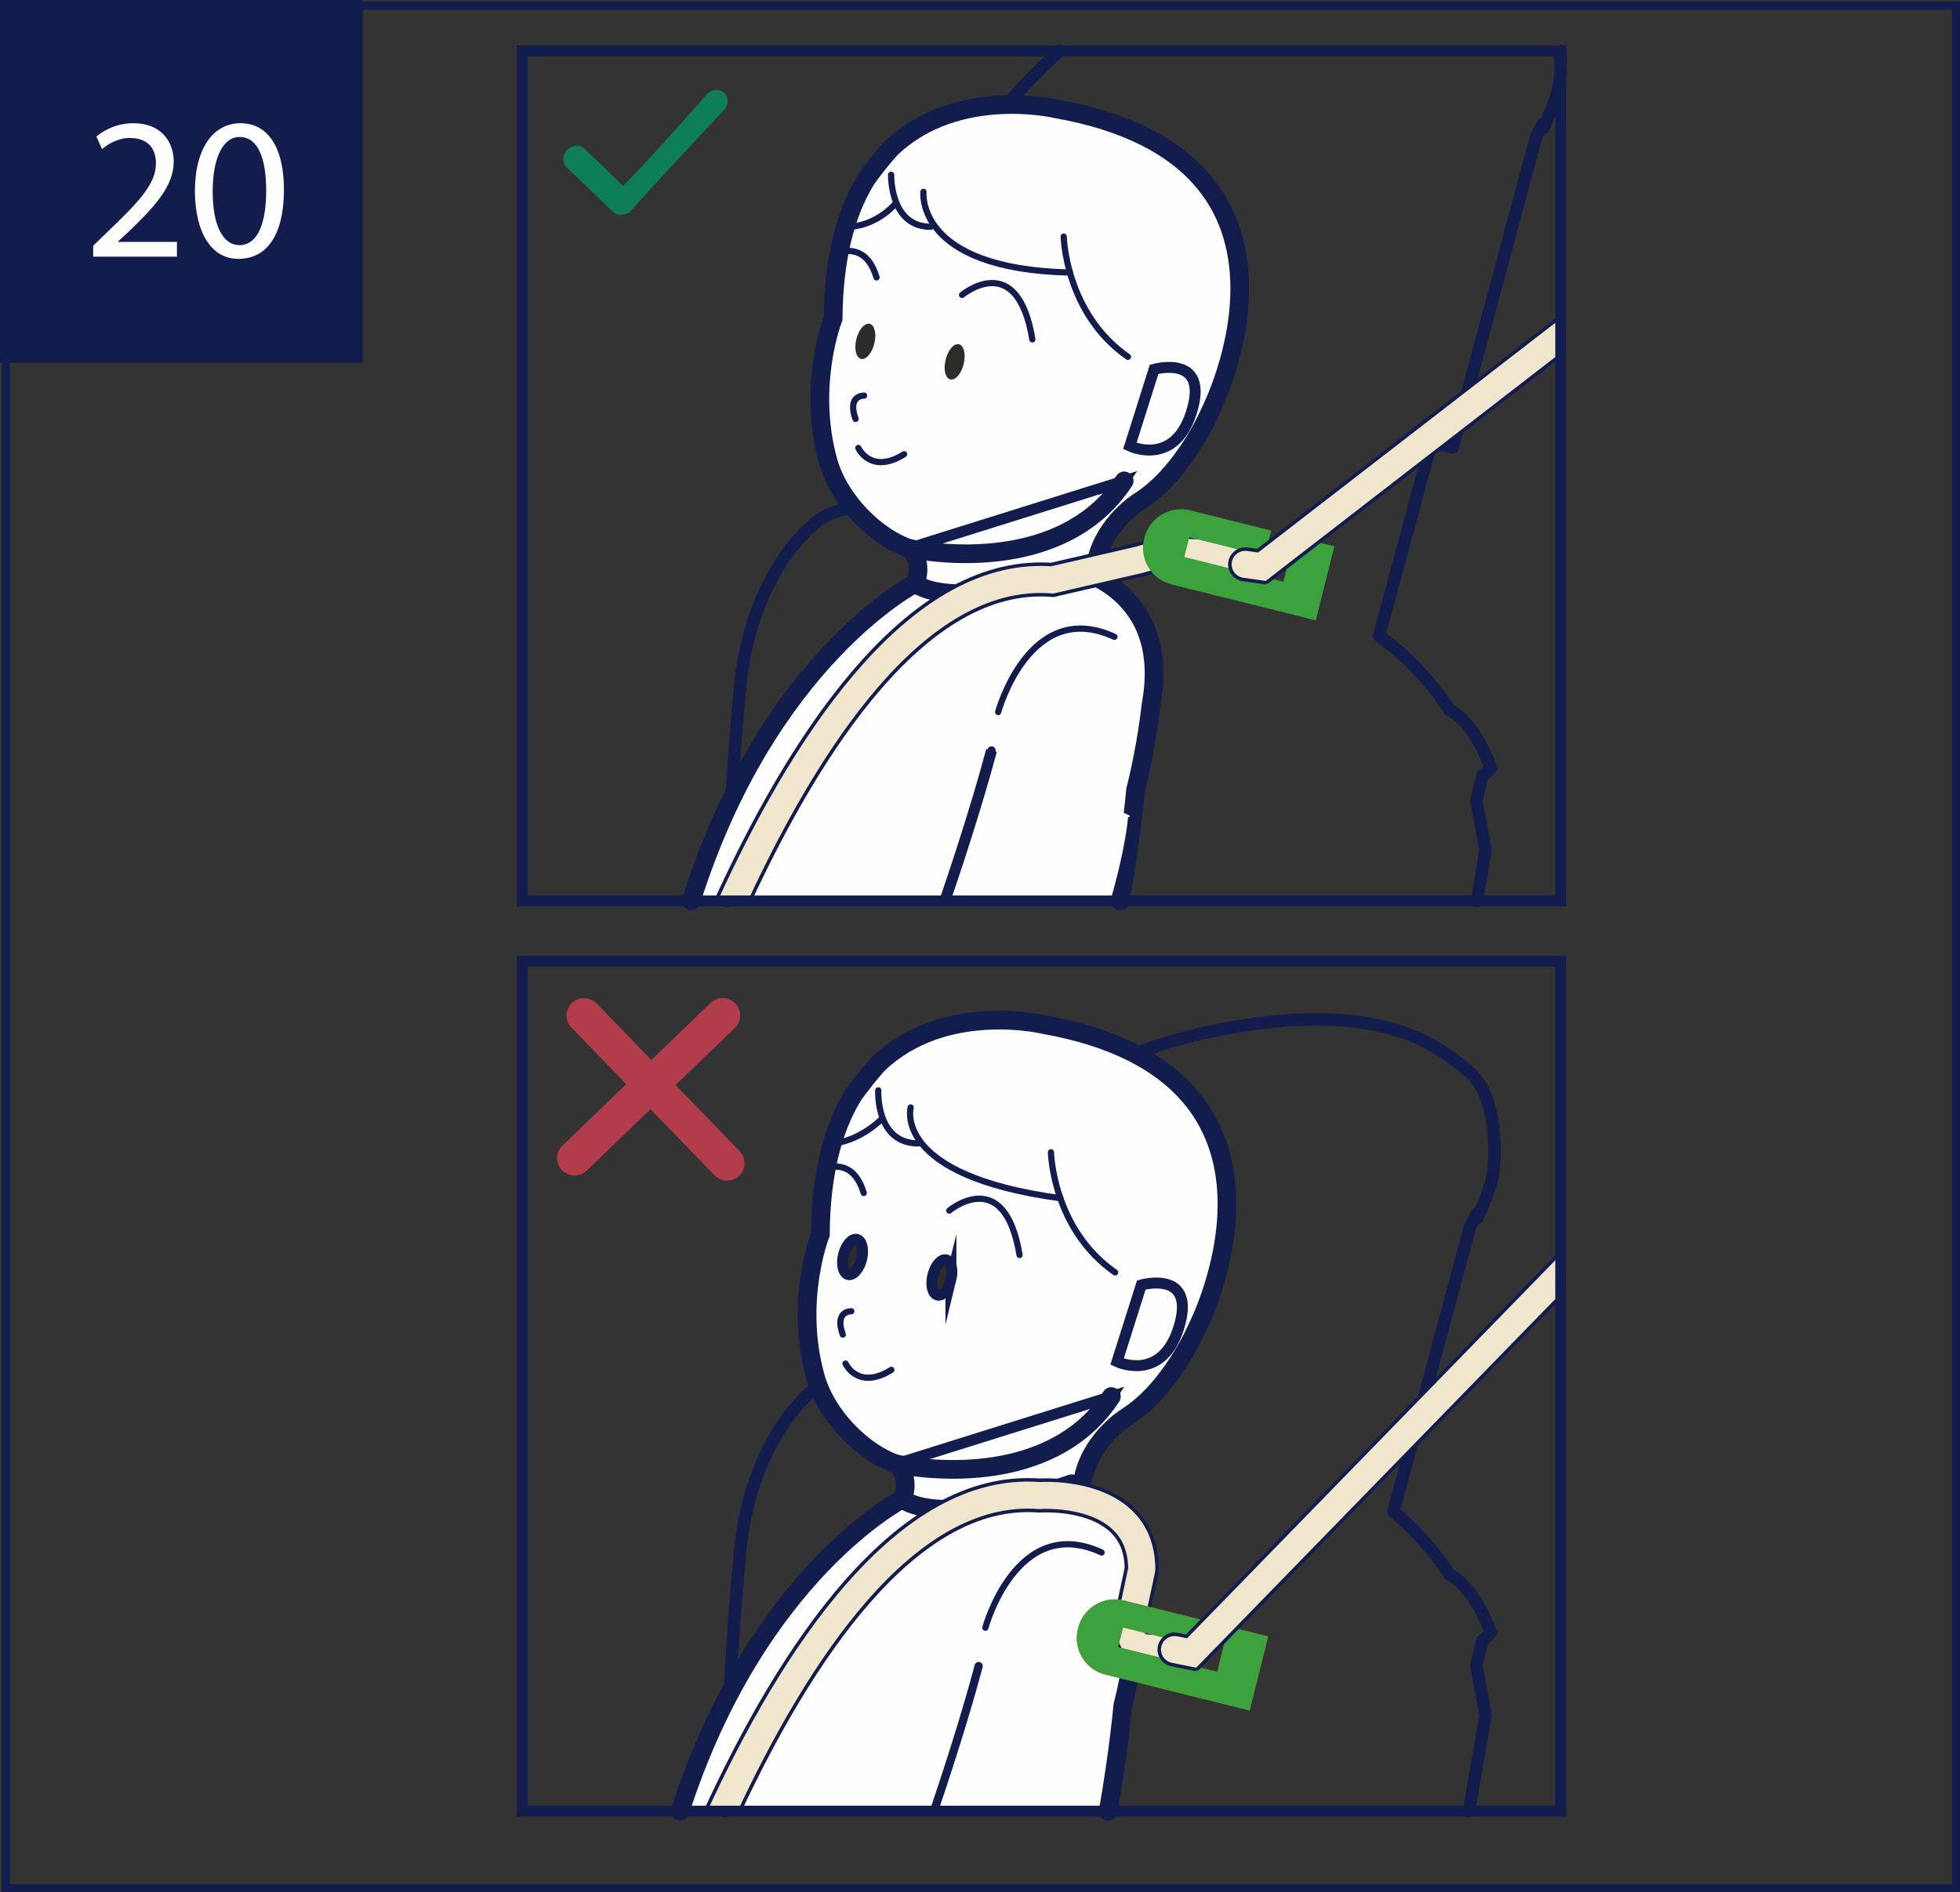 <?xml version="1.0" encoding="UTF-8"?>
<!DOCTYPE svg PUBLIC "-//W3C//DTD SVG 1.1//EN" "http://www.w3.org/Graphics/SVG/1.1/DTD/svg11.dtd">
<!-- Creator: CorelDRAW 2018 (64-Bit) -->
<svg xmlns="http://www.w3.org/2000/svg" xml:space="preserve" width="42.599mm" height="41.122mm" version="1.1" style="shape-rendering:geometricPrecision; text-rendering:geometricPrecision; image-rendering:optimizeQuality; fill-rule:evenodd; clip-rule:evenodd"
viewBox="0 0 36752.79 35479.25"
 xmlns:xlink="http://www.w3.org/1999/xlink">
 <rect x="0" y="0" width="36752.79" height="35479.25" fill="#333333" stroke="none"/>
 <defs>
  <style type="text/css">
   <![CDATA[
    .str1 {stroke:#121C4D;stroke-width:205.17;stroke-miterlimit:10}
    .str7 {stroke:#121C4D;stroke-width:143.65;stroke-miterlimit:4}
    .str6 {stroke:#121C4D;stroke-width:152.19;stroke-miterlimit:4}
    .str5 {stroke:#121C4D;stroke-width:65.74;stroke-miterlimit:4}
    .str3 {stroke:#121C4D;stroke-width:116.91;stroke-linecap:round;stroke-miterlimit:4}
    .str2 {stroke:#121C4D;stroke-width:350.29;stroke-linecap:round;stroke-miterlimit:4}
    .str4 {stroke:#121C4D;stroke-width:154;stroke-linecap:round;stroke-miterlimit:4}
    .str0 {stroke:#121C4D;stroke-width:233.47;stroke-linecap:round;stroke-linejoin:round;stroke-miterlimit:4}
    .fil0 {fill:none;fill-rule:nonzero}
    .fil1 {fill:#FEFEFE;fill-rule:nonzero}
    .fil2 {fill:#2E2C28;fill-rule:nonzero}
    .fil4 {fill:#3CA23D;fill-rule:nonzero}
    .fil3 {fill:#F0E5CD;fill-rule:nonzero}
    .fil6 {fill:#0E7E58;fill-rule:nonzero}
    .fil7 {fill:#B33C4A;fill-rule:nonzero}
    .fil8 {fill:#121C4D;fill-rule:nonzero}
    .fil5 {fill:#ED323B;fill-rule:nonzero}
   ]]>
  </style>
 </defs>
 <g id="katman_x0020_1">
  <path class="fil0 str0" d="M27692.91 16892.99c102.24,-585.91 163.41,-947.93 163.41,-947.93l-172.64 -931.97 116.3 -472.71c49.26,-32.87 102.24,-78.25 154.35,-137.27 0,0 -263.92,-823.6 -779.51,-1100.29 0,0 -497.99,-809.28 -1314.86,-1379.4l980.97 -3633.22 398.08 102.24 1564.46 -5822.5 129.67 -253.22c3.02,30.46 7.94,57.55 14.32,80.67 0,0 222.16,-483.67 282.39,-778.31 23.12,-115.44 45.64,-369.78 31.58,-664.25m-9392.91 0c-1220.13,1087.7 -2403.94,2695.9 -3455.83,5085.52 0,0 -867.78,1752.81 -114.14,3443.32 -411.46,22.17 -822.05,120.79 -1071.99,377.38 0,0 -1148.35,894.87 -1350.41,3032.13 -60.31,635.69 -188.17,2129.75 -252.88,3999.81"/>
  <path class="fil1" d="M21001.77 16892.99c212.33,-1174.58 292.48,-2084.28 292.48,-2084.28 212.5,-837.06 288.6,-1591.81 288.6,-1591.81 400.5,-2159.26 -1431.42,-2547.25 -1431.42,-2547.25l-2990.45 268.41c0,0 -2767.6,1415.81 -4200.15,5954.94l8040.95 0z"/>
  <path class="fil0 str1" d="M21001.77 16892.99c212.33,-1174.58 292.48,-2084.28 292.48,-2084.28 212.5,-837.06 288.6,-1591.81 288.6,-1591.81 400.5,-2159.26 -1431.42,-2547.25 -1431.42,-2547.25l-2990.45 268.41c0,0 -2767.6,1415.81 -4200.15,5954.94"/>
  <path class="fil0 str2" d="M21001.77 16892.99c212.33,-1174.58 292.48,-2084.28 292.48,-2084.28 212.5,-837.06 288.6,-1591.81 288.6,-1591.81 400.5,-2159.26 -1431.42,-2547.25 -1431.42,-2547.25l-2990.45 268.41c0,0 -2767.6,1415.81 -4200.15,5954.94"/>
  <path class="fil0 str3" d="M18716.8 13350.62c0,0 585.05,-2147.01 2179.88,-1410.46"/>
  <path class="fil1" d="M21255.77 15327.23c-35.98,398.6 -160.22,981.49 -328.28,1565.76l-3210.46 0c162.55,-474.78 584.18,-1731.5 874.33,-2822.82l2664.41 1257.06z"/>
  <path class="fil0 str1" d="M21255.77 15327.23c-35.98,398.6 -160.22,981.49 -328.28,1565.76m-3210.37 0c162.63,-474.78 584.36,-1731.5 875.45,-2822.82"/>
  <path class="fil0 str4" d="M21255.77 15327.23c-35.98,398.6 -160.22,981.49 -328.28,1565.76m-3210.37 0c162.63,-474.78 584.36,-1731.5 875.45,-2822.82"/>
  <path class="fil1 str2" d="M20560.2 10507.61c169.88,-713.77 801.77,-1104.87 801.77,-1104.87 833.96,-524.74 1326.08,-1671.62 1326.08,-1671.62 0,0 2441.04,-4745.68 -2881.14,-5689.81 0,0 -1852.63,-442.86 -3092.35,733.18 -77.91,74.63 -414.56,487.64 -496.44,627.93 -354,593.5 -586.17,1420.21 -595.66,2570.11 0,0 -487.55,1234.8 -97.41,2664.41 215.26,773.73 919.54,1436 1517.27,1644.18 111.13,39.86 249.6,346.06 118.72,656.83 0,0 628.53,587.46 3174.57,-285.49l224.58 -144.86z"/>
  <path class="fil1 str1" d="M21079.85 9016.48c-1017.81,1556.87 -3116.16,1447.9 -4037.43,1264.65l4037.43 -1264.65z"/>
  <path class="fil0 str2" d="M21079.85 9016.48c-1017.81,1556.87 -3116.16,1447.9 -4037.43,1264.65"/>
  <path class="fil0 str3" d="M15700.46 4734.72c235.28,-61.77 572.54,-73.34 735.94,465.72"/>
  <path class="fil0 str3" d="M18040.3 5529.68c0,0 1036.71,-869.85 1317.88,833.35"/>
  <path class="fil0 str3" d="M19946.16 4436.63c0,0 31.06,1436.86 1203.74,2253.22"/>
  <path class="fil0 str3" d="M16094.66 8399.17c0,0 232.17,508.26 858.29,117.77"/>
  <path class="fil2" d="M16395.17 6441.54c-44.43,181.18 -156.77,309.91 -249.34,288.25 -94.9,-23.12 -133.3,-189.9 -87.92,-372.2 44.43,-179.89 157.63,-308.35 250.46,-287.04 93.18,24.93 131.23,189.9 86.79,370.99z"/>
  <path class="fil2" d="M18070.58 6826.6c-44.43,180.84 -157.02,310.51 -250.46,287.39 -94.65,-22.86 -134.25,-190.59 -87.4,-372.29 44.78,-181.35 155.56,-309.56 249.6,-286.96 94.65,23.38 132.44,189.29 88.26,371.85z"/>
  <path class="fil0 str3" d="M16202.77 7417.42c0,0 -322.33,-11.3 -160.04,437.34"/>
  <path class="fil1 str1" d="M21640.99 6924.87c0,0 1050.68,-297.05 698.5,809.97 -323.8,1025.66 -1153.27,627.58 -1153.27,627.58l454.77 -1437.55z"/>
  <path class="fil0 str3" d="M21640.99 6924.87c0,0 1050.68,-297.05 698.5,809.97 -323.8,1025.66 -1153.27,627.58 -1153.27,627.58"/>
  <path class="fil0 str3" d="M16709.65 3276.46c0,0 -25.88,975.54 740.52,975.54"/>
  <path class="fil0 str3" d="M17316.26 3596.72c0,0 -161.34,1446.95 2746.89,1513.39"/>
  <path class="fil3" d="M13420.76 16892.99c1339.37,-2936.36 3453.93,-6314.63 6094.36,-6314.63 64.79,0 129.07,2.42 194.47,6.04l1595.52 -369.18c109.57,-34.08 798.93,-234.67 1476.72,-91.89l13.11 3.28 515.59 133.04c153.75,39.6 245.37,196.28 206.12,348.82 -40.21,153.06 -197.57,245.29 -350.98,205.43l-508 -131.49c-567.96,-117.77 -1180.62,79.12 -1186.74,81.27l-25.54 6.99 -1691.03 390.84 -44.17 -2.76c-2352.95,-183.34 -4340.95,2916.17 -5651.16,5734.24l-638.28 0z"/>
  <path class="fil0 str5" d="M13420.76 16892.99c1339.37,-2936.36 3453.93,-6314.63 6094.36,-6314.63 64.79,0 129.07,2.42 194.47,6.04l1595.52 -369.18c109.57,-34.08 798.93,-234.67 1476.72,-91.89l13.11 2.42 515.59 133.9c153.75,39.6 245.37,196.28 206.12,348.82 -40.21,153.06 -197.57,245.29 -350.63,205.43l-508.35 -131.49c-567.96,-117.77 -1180.62,79.12 -1186.74,81.27l-25.54 6.99 -1691.03 390.84 -44.17 -2.76c-2352.95,-183.34 -4340.95,2916.17 -5651.16,5734.24"/>
  <path class="fil4" d="M23838.99 9948.88l-1523.66 -380.4c-376.43,-92.23 -761.48,137.53 -856.13,513.44l-4.92 23.73c-94.65,375.91 135.46,759.15 512.92,851.99l2706.08 674.17 347.61 -1388.89 -742.33 -184.72 -212.76 848.88 -1858.76 -463.57 93.44 -369.53 951.72 236.49 486.34 12.86 100.43 -374.44z"/>
  <path class="fil3" d="M23742.45 10927.26l-433.72 -62.38c-157.11,-22.52 -266.08,-167.72 -244.16,-324.14 23.47,-156.42 171.09,-264.53 326.04,-242.87l192.31 27.09 5683.16 -4392.72 0 724.81 -5523.64 4270.2z"/>
  <path class="fil0 str5" d="M23742.45 10927.26l-433.72 -62.38c-157.11,-22.52 -266.08,-167.72 -244.16,-324.14 23.47,-156.42 171.09,-264.53 326.04,-242.87l192.31 27.09 5683.16 -4392.72m0 724.81l-5523.64 4270.2"/>
  <polygon class="fil0 str1" points="29266.09,16892.99 9791.51,16892.99 9791.51,955.17 29266.09,955.17 "/>
  <path class="fil0 str0" d="M13598.75 33958.87c49.44,-2261.84 207.58,-4122.5 277.12,-4851.97 201.8,-2137.26 1350.15,-3032.99 1350.15,-3032.99 57.81,-59.96 126.31,-106.55 199.04,-150.38 2387.46,-5043.68 5387.92,-6324.46 7953.12,-6705.81 2656.22,-393.86 3627.18,420.95 4175.9,883.56 548.46,461.41 493.42,1662.48 434.66,1957.11 -60.57,294.29 -282.13,778.57 -282.13,778.57 -6.13,-23.47 -11.56,-50.82 -15.27,-81.62l-129.07 253.83 -1432.29 5332.28c655.88,540.18 1044.3,1173.89 1044.3,1173.89 515.25,276.95 779.43,1101.5 779.43,1101.5 -52.03,58.75 -105,103.19 -154.26,136.4l-116.04 472.37 172.04 932.83c0,0 -123.72,731.63 -313.36,1800.43"/>
  <path class="fil1" d="M20780.29 33958.87c198.52,-1124.8 273.84,-1982.3 273.84,-1982.3 213.02,-836.37 288.51,-1590.95 288.51,-1590.95 400.58,-2160.64 -1431.42,-2549.06 -1431.42,-2549.06l-2990.71 270.31c0,0 -2726.27,1393.64 -4167.79,5852.01l8027.57 0z"/>
  <path class="fil0 str1" d="M20780.29 33958.87c198.52,-1124.8 273.84,-1982.3 273.84,-1982.3 213.02,-836.37 288.51,-1590.95 288.51,-1590.95 401.19,-2160.64 -1431.42,-2549.06 -1431.42,-2549.06l-2990.71 270.31c0,0 -2726.27,1393.64 -4167.79,5852.01"/>
  <path class="fil0 str2" d="M20780.29 33958.87c198.52,-1124.8 273.84,-1982.3 273.84,-1982.3 213.02,-836.37 288.51,-1590.95 288.51,-1590.95 401.19,-2160.64 -1431.42,-2549.06 -1431.42,-2549.06l-2990.71 270.31c0,0 -2726.27,1393.64 -4167.79,5852.01"/>
  <path class="fil0 str3" d="M18476.61 30518.92c0,0 585.05,-2147.87 2180.48,-1410.37"/>
  <path class="fil0 str4" d="M21015.92 32494.23c-34.25,375.65 -146.5,914.8 -299.9,1464.64m-3203.82 0c181.96,-535.44 568.22,-1700.61 839.3,-2720.75"/>
  <path class="fil1" d="M20320.69 27675.48c168.93,-714.03 801.69,-1105.47 801.69,-1105.47 834.3,-524.39 1326.08,-1670.93 1326.08,-1670.93 0,0 2441.04,-4745.68 -2882.35,-5689.89 0,0 -1851.77,-443.72 -3091.4,733.27 -78.51,74.54 -413.96,487.29 -497.39,627.93 -353.65,592.9 -585.91,1420.47 -594.1,2570.37 0,0 -488.76,1234.45 -97.41,2663.2 214.31,774.6 918.94,1436.6 1516.06,1645.05 111.38,39.95 250.81,346.75 118.72,657.78 0,0 629.13,587.12 3174.57,-287.04l225.53 -144.26z"/>
  <path class="fil0 str2" d="M20320.69 27675.48c168.93,-714.03 801.69,-1105.47 801.69,-1105.47 834.3,-524.39 1326.08,-1670.93 1326.08,-1670.93 0,0 2441.04,-4745.68 -2882.35,-5689.89 0,0 -1851.77,-443.72 -3091.4,733.27 -78.51,74.54 -413.96,487.29 -497.39,627.93 -353.65,592.9 -585.91,1420.47 -594.1,2570.37 0,0 -488.76,1234.45 -97.41,2663.2 214.31,774.6 918.94,1436.6 1516.06,1645.05 111.38,39.95 250.81,346.14 119.93,657.78 0,0 627.93,587.12 3173.36,-287.04"/>
  <path class="fil1 str1" d="M20839.65 26184.44c-1017.81,1556.53 -3116.42,1447.82 -4037.77,1264.56l4037.77 -1264.56z"/>
  <path class="fil0 str2" d="M20839.65 26184.44c-1017.81,1556.53 -3116.42,1447.82 -4037.77,1264.56"/>
  <path class="fil0 str3" d="M15460.01 21902.93c234.67,-62.46 573.74,-74.28 736.29,465.03"/>
  <path class="fil0 str3" d="M17800.19 22697.98c0,0 1036.62,-870.19 1317.88,832.75"/>
  <path class="fil0 str3" d="M19706.92 21604.15c0,0 30.11,1436.69 1202.79,2252.96"/>
  <path class="fil0 str3" d="M15854.73 25566.61c0,0 232.26,509.21 858.98,118.37"/>
  <path class="fil2 str1" d="M16156.18 23609.06c-44.78,181.7 -158.58,310.68 -250.81,288.51 -94.04,-23.47 -133.04,-190.85 -87.66,-371.94 45.3,-181.44 157.97,-309.22 250.81,-287.04 93.7,24.33 131.49,189.64 87.66,370.47z"/>
  <path class="fil2 str1" d="M17831.08 23993.34c-44.43,182.04 -157.71,310.77 -251.15,288.51 -94.04,-23.38 -133.56,-190.15 -87.31,-372.2 44.43,-181.44 155.82,-310.43 250.46,-287.04 94.04,23.73 132.69,189.38 88,370.73z"/>
  <path class="fil0 str3" d="M15962.92 24585.29c0,0 -321.73,-11.56 -159.44,437.68"/>
  <path class="fil1 str1" d="M21401.4 24092.47c0,0 1049.82,-297.4 698.85,811.18 -324.75,1024.2 -1154.13,626.37 -1154.13,626.37l455.28 -1437.55z"/>
  <path class="fil0 str3" d="M21401.4 24092.47c0,0 1049.82,-297.4 698.85,811.18 -324.75,1024.2 -1154.13,626.37 -1154.13,626.37"/>
  <path class="fil0 str3" d="M16468.85 20444.33c0,0 -54.53,994.43 751.13,994.43"/>
  <path class="fil0 str3" d="M17076.07 20764.68c0,0 -348.13,1275.61 2807.55,1701.13"/>
  <path class="fil3" d="M13226.47 33958.87c1378.54,-2994.16 3554.62,-6398.83 6267.26,-6204.45 167.38,-9.15 1134.37,-32.53 1733.4,521.98 312.84,290.41 469.95,678.74 469.35,1154.82l-6.99 58.75 -202.75 945.94c0,0 -39,136.06 13.37,174.71l450.19 32.87c158.58,11.22 277.55,148.48 266.34,305.25 -12.17,158.32 -148.83,277.29 -306.8,265.39l-556.14 -46.5c-168.24,-48.75 -297.31,-151.33 -374.62,-296.19 -129.42,-240.45 -67.9,-510.42 -45.04,-591.69l187.48 -878.04c-4.57,-300.42 -97.75,-530.26 -284.63,-704.37 -456.84,-425.78 -1315.12,-371.6 -1323.41,-370.39l-22.17 0.95 -21.31 -0.95c-2323.53,-179.11 -4291.86,2842.75 -5602.67,5631.92l-640.87 0z"/>
  <path class="fil0 str5" d="M13226.47 33958.87c1378.54,-2994.16 3554.62,-6398.83 6267.26,-6204.45 167.38,-9.15 1134.37,-32.53 1733.4,521.98 312.84,290.41 469.95,678.74 469.35,1154.82l-6.99 58.75 -202.75 945.94c0,0 -39,136.06 13.37,174.71l450.19 32.87c158.58,11.22 277.55,148.48 266.34,305.25 -12.17,158.32 -148.83,277.29 -306.8,265.39l-556.14 -46.5c-168.24,-48.75 -297.31,-151.33 -374.62,-296.19 -129.42,-240.45 -67.9,-510.42 -45.04,-591.69l187.48 -878.04c-4.57,-300.42 -97.75,-530.26 -284.63,-704.37 -456.84,-425.78 -1315.12,-371.6 -1323.41,-370.39l-21.57 0.95 -21.91 -0.95c-2323.53,-179.11 -4291.86,2842.75 -5602.67,5631.92"/>
  <path class="fil5" d="M22597.46 30387.86l-1523.31 -379.19c-376.51,-93.44 -760.96,136.66 -856.21,512.83l-5.44 23.73c-94.65,374.96 136.92,759.41 513.44,851.9l2706.08 674.17 347.96 -1389.41 -742.67 -183.86 -212.76 848.02 -1859.36 -462.36 93.7 -370.39 951.81 236.74 486.69 12.17 100.08 -374.36z"/>
  <path class="fil4" d="M22597.46 30387.86l-1523.31 -379.19c-376.51,-93.44 -760.96,136.66 -856.21,512.83l-5.44 23.73c-94.65,374.96 136.92,759.41 513.44,851.9l2706.08 674.17 347.96 -1389.41 -742.67 -183.86 -212.76 848.02 -1859.36 -462.36 93.7 -370.39 951.81 236.74 486.69 12.17 100.08 -374.36z"/>
  <path class="fil3" d="M22440.87 31304.56l-471.76 -94.99c-155.9,-31.32 -256.93,-182.56 -225.87,-336.91 31.66,-155.21 183.51,-255.38 338.47,-224.67l166.17 33.48 7018.22 -7204.06 0 821.1 -6825.22 7006.05z"/>
  <path class="fil0 str5" d="M22440.87 31304.56l-471.76 -94.99c-155.9,-31.32 -256.93,-182.56 -225.87,-336.91 31.66,-155.21 183.51,-255.38 338.47,-224.67l166.17 33.48 7018.22 -7204.06m0 821.1l-6825.22 7006.05"/>
  <polygon class="fil0 str1" points="29266.09,33958.87 9791.51,33958.87 9791.51,18022.53 29266.09,18022.53 "/>
  <path class="fil6" d="M11827.57 3956.15c-139.77,138.47 1557.99,-1700.26 1740.9,-1884.04 94.99,-93.18 102.93,-237.69 18.64,-324.75 -85.24,-85.59 -231.31,-79.81 -326.3,13.63 -3.62,3.97 -1094.51,1250.33 -1576.63,1722.78 -272.12,-262.37 -721.36,-693.06 -724.12,-695.48 -87.05,-83.43 -232.17,-73.42 -325.61,22.17 -93.44,95.6 -97.41,241.06 -10.96,324.75 5.18,3.97 869.24,834.9 873.47,838.87 43.57,41.67 102.93,60.57 161.68,55.04 59.62,-1.47 121.13,-25.88 168.93,-72.99z"/>
  <path class="fil7" d="M13779.16 19274.93c129.93,-125.1 133.04,-331.48 7.59,-460.81 -126.31,-129.33 -332.94,-134.25 -462.88,-9.15 -7.33,6.73 -2772.17,2669.59 -2778.04,2675.11 -130.54,124.15 -132.95,330.53 -7.59,460.81 125.71,129.33 332.08,133.64 462.36,8.2 99.56,-95.85 2774.33,-2670.19 2778.56,-2674.16z"/>
  <path class="fil7" d="M13398.68 22035.37c124.5,130.19 331.82,132.95 462.1,9.06 129.33,-125.71 133.56,-332.6 8.2,-462.01 -6.13,-6.99 -2677.53,-2763.29 -2682.44,-2768.2 -125.71,-129.67 -331.74,-133.3 -462.88,-8.8 -129.67,125.36 -133.99,332.68 -8.28,461.07 96.2,99.56 2678.48,2766.39 2683.31,2768.89z"/>
  <path class="fil0 str3" d="M16774.1 3835.28c0,0 -361.24,429.49 -920.66,416.72"/>
  <path class="fil0 str3" d="M16527.69 20986.67c0,0 -405.16,411.8 -920.41,452.01"/>
  <polygon class="fil0 str6" points="108.19,107.85 108.19,107.85 108.19,35403.15 36676.69,35403.15 36676.69,107.85 "/>
  <polygon class="fil8" points="108.36,6731.43 6766.98,6731.43 6766.98,71.87 108.36,71.87 "/>
  <polygon class="fil0 str7" points="71.87,6731.43 6730.48,6731.43 6730.48,71.87 71.87,71.87 "/>
  <path class="fil1" d="M1746.85 4812.28l0 -204.22 261.16 -253.83c628.53,-598.07 912.21,-915.83 915.83,-1286.82 0,-249.95 -120.79,-480.65 -487.9,-480.65 -223.72,0 -409.04,113.54 -522.58,208.19l-105.95 -234.67c170.48,-143.91 412.75,-249.86 696.43,-249.86 530.17,0 753.29,363.4 753.29,715.24 0,454.42 -329.32,821.53 -847.67,1320.99l-197.23 181.7 0 7.59 1105.47 0 0 276.35 -1570.85 0z"/>
  <path class="fil1" d="M3987.73 3593.53c0,639.75 196.63,1002.89 499.72,1002.89 340.62,0 503.43,-397.22 503.43,-1025.75 0,-605.41 -155.21,-1002.89 -499.72,-1002.89 -291.62,0 -503.43,355.81 -503.43,1025.75zm1336.17 -38.05c0,836.72 -310.51,1298.39 -855.61,1298.39 -480.56,0 -805.92,-450.45 -813.85,-1264.05 0,-825.41 355.81,-1279.49 855.52,-1279.49 518.7,0 813.94,461.67 813.94,1245.15z"/>
 </g>
</svg>
